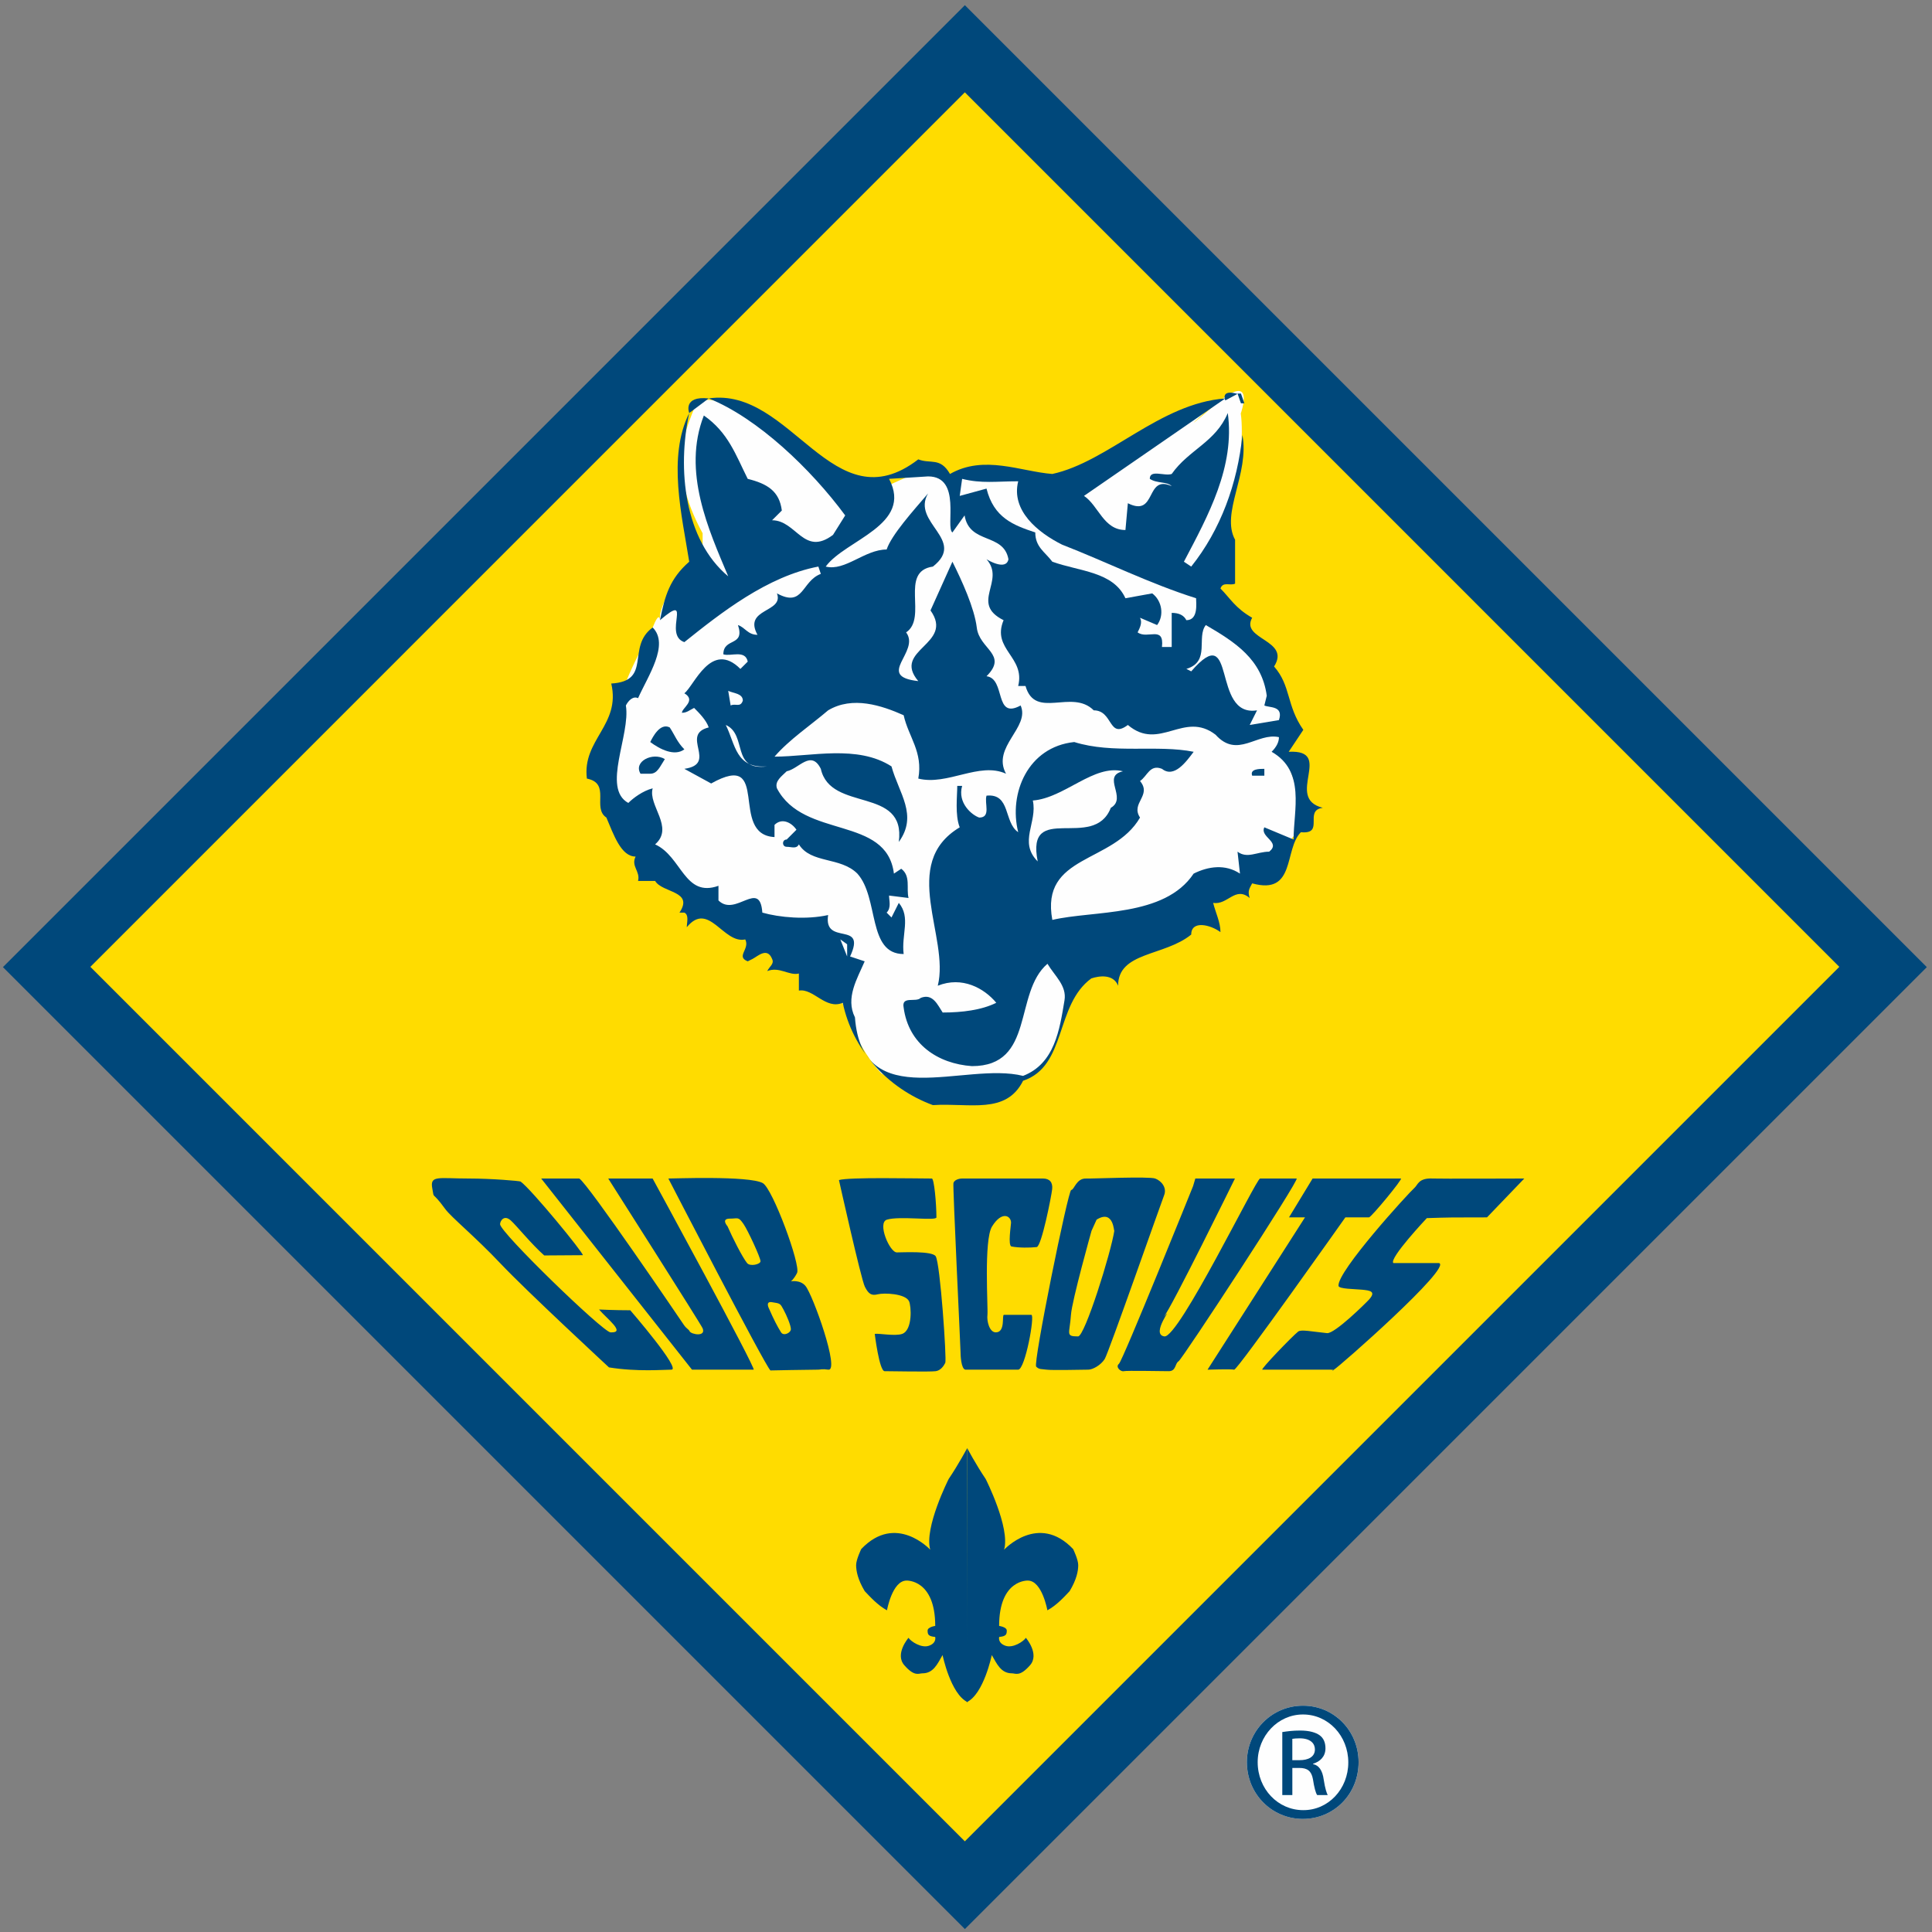 <?xml version="1.0" encoding="UTF-8"?>
<svg width="104px" height="104px" viewBox="0 0 104 104" version="1.1" xmlns="http://www.w3.org/2000/svg" xmlns:xlink="http://www.w3.org/1999/xlink">
    <rect x="0" y="0" width="104" height="104" fill="#808080" stroke="none"/>
    <!-- Generator: Sketch 55.2 (78181) - https://sketchapp.com -->
    <title>group-90</title>
    <desc>Created with Sketch.</desc>
    <g id="Page-1" stroke="none" stroke-width="1" fill="none" fill-rule="evenodd">
        <g id="Dashboard-1-Copy" transform="translate(-247, -326)">
            <g id="group-90" transform="translate(247, 326)">
                <path d="M70.147,91.818 L70.134,91.818 C68.471,91.818 67.12,93.169 67.12,94.859 C67.12,96.575 68.471,97.912 70.134,97.912 C71.809,97.912 73.134,96.575 73.134,94.859 C73.134,93.169 71.809,91.818 70.147,91.818" id="Path" fill="#FEFEFE" fill-rule="nonzero"></path>
                <polygon id="Path" fill="#00487B" fill-rule="nonzero" points="0.158 52.061 51.94 103.843 103.721 52.061 51.939 0.279"></polygon>
                <polygon id="Path" fill="#FFDC00" fill-rule="nonzero" points="4.865 52.045 51.937 99.119 99.011 52.045 51.937 4.97"></polygon>
                <path d="M35.528,33.385 C35.528,33.385 35.506,32.838 35.134,33.778 C34.762,34.718 30.609,40.621 34.434,45.322 C34.434,45.322 37.822,49.257 44.272,52.318 C44.272,52.318 45.257,53.63 45.694,54.722 C45.694,54.722 46.13,56.363 47.442,57.784 C47.442,57.784 49.192,58.768 51.815,58.768 L51.488,58.768 C51.488,58.768 54.656,58.659 56.188,57.346 C56.188,57.346 57.608,55.16 57.719,51.99 C57.719,51.99 63.073,48.602 66.462,47.399 C66.462,47.399 69.633,45.978 70.29,43.792 L69.197,40.73 L69.742,38.982 L67.885,35.155 L65.151,31.767 L65.917,28.925 C65.917,28.925 67.119,24.661 66.791,22.257 C66.791,22.257 67.665,19.851 65.371,21.819 C63.073,23.787 65.042,22.037 65.042,22.037 C65.042,22.037 58.155,25.207 57.499,26.957 C57.499,26.957 56.079,24.88 52.143,25.426 L51.377,26.082 L49.628,25.317 L46.458,26.738 C46.458,26.738 42.851,24.443 40.775,22.585 C40.775,22.585 37.822,20.726 37.386,21.929 C36.948,23.131 35.855,25.099 37.822,28.706 L37.822,30.783 C37.822,30.783 35.965,31.111 35.528,33.079" id="Path" fill="#FEFEFE" fill-rule="nonzero"></path>
                <path d="M49.432,24.727 C50.089,24.989 50.613,24.596 51.138,25.514 C52.975,24.465 54.941,25.383 56.647,25.514 C59.663,24.858 62.418,21.71 65.96,21.447 L58.352,26.694 C59.139,27.219 59.4,28.531 60.583,28.531 L60.713,27.089 C62.287,27.875 61.631,25.514 63.073,26.17 C62.813,25.907 62.287,26.039 61.893,25.776 C61.893,25.252 62.68,25.645 63.073,25.514 C63.993,24.203 65.435,23.808 66.092,22.234 C66.485,25.121 65.042,27.745 63.73,30.237 L64.124,30.499 C65.698,28.531 66.615,26.039 66.879,23.415 C67.272,25.514 65.698,27.613 66.485,29.056 L66.485,31.417 C66.223,31.548 65.829,31.286 65.698,31.68 C66.223,32.205 66.485,32.728 67.404,33.254 C66.748,34.434 69.502,34.434 68.584,35.877 C69.502,36.926 69.239,37.976 70.158,39.288 L69.371,40.469 C71.863,40.337 69.109,42.96 71.206,43.485 C70.158,43.616 71.339,44.928 70.027,44.797 C69.109,45.715 69.764,48.208 67.404,47.551 C67.272,47.814 67.141,47.946 67.272,48.339 C66.485,47.683 66.092,48.733 65.304,48.602 C65.435,49.126 65.698,49.65 65.698,50.176 C65.174,49.782 64.124,49.519 64.124,50.307 C62.68,51.487 60.188,51.225 60.188,53.061 C59.926,52.405 59.139,52.537 58.746,52.668 C56.777,54.11 57.433,57.39 55.072,58.178 C54.154,60.014 52.186,59.358 50.219,59.489 C47.728,58.57 45.891,56.472 45.366,53.98 C44.448,54.373 43.792,53.192 43.004,53.323 L43.004,52.405 C42.481,52.537 41.955,52.012 41.299,52.274 C41.431,52.012 41.693,51.88 41.561,51.618 C41.299,50.963 40.775,51.487 40.512,51.618 L40.25,51.749 C39.594,51.487 40.381,51.093 40.118,50.569 C38.938,50.832 38.151,48.47 36.97,49.912 C36.97,49.651 37.101,49.257 36.839,49.126 L36.577,49.126 C37.364,47.945 35.659,48.077 35.265,47.421 L34.347,47.421 C34.478,46.896 33.953,46.634 34.215,46.109 C33.428,46.109 33.035,44.929 32.642,44.01 C31.854,43.485 32.904,42.174 31.592,41.911 C31.33,39.813 33.428,39.026 32.904,36.795 C35.134,36.664 33.691,34.827 35.134,33.778 C36.052,34.697 34.871,36.402 34.347,37.583 C34.084,37.451 33.822,37.713 33.691,37.977 C33.953,39.55 32.379,42.436 33.822,43.223 C34.084,42.96 34.609,42.567 35.134,42.436 C34.871,43.355 36.314,44.535 35.265,45.453 C36.708,46.109 36.839,48.339 38.675,47.683 L38.675,48.47 C39.594,49.388 40.906,47.29 41.037,49.126 C41.955,49.388 43.398,49.52 44.578,49.257 C44.316,50.963 46.678,49.519 45.76,51.487 L46.546,51.749 C46.153,52.668 45.497,53.717 46.022,54.766 C46.415,60.014 51.924,57.128 55.071,57.915 C56.777,57.259 57.04,55.423 57.302,53.848 C57.433,53.061 56.777,52.537 56.385,51.88 C54.548,53.455 55.729,57.39 52.318,57.39 C50.481,57.259 48.907,56.209 48.644,54.242 C48.513,53.586 49.301,53.98 49.562,53.717 C50.219,53.455 50.481,54.111 50.744,54.504 C51.793,54.504 52.841,54.373 53.63,53.98 C52.975,53.192 51.793,52.537 50.481,53.061 C51.138,50.437 48.383,46.502 51.662,44.535 C51.399,43.879 51.53,42.83 51.53,42.305 L51.792,42.305 C51.53,43.223 52.318,43.879 52.712,44.01 C53.367,44.01 52.975,43.223 53.105,42.83 C54.417,42.698 54.023,44.272 54.81,44.797 C54.285,42.698 55.336,40.206 57.827,39.944 C59.926,40.599 62.287,40.074 64.255,40.469 C63.861,40.993 63.206,41.911 62.55,41.387 C61.893,41.124 61.763,41.78 61.368,42.042 C62.025,42.83 60.845,43.223 61.368,44.01 C59.926,46.502 55.991,45.978 56.647,49.519 C58.877,48.995 62.68,49.388 64.254,47.027 C65.042,46.633 65.96,46.502 66.748,47.027 L66.616,45.846 C67.141,46.241 67.665,45.846 68.321,45.846 C68.977,45.322 67.797,45.06 68.06,44.535 L69.633,45.191 C69.633,43.616 70.29,41.517 68.452,40.469 C68.715,40.206 68.846,39.944 68.846,39.681 C67.665,39.419 66.615,40.862 65.435,39.55 C63.73,38.238 62.418,40.469 60.713,39.025 C59.663,39.813 59.926,38.238 58.877,38.238 C57.696,37.058 55.729,38.763 55.203,36.927 L54.809,36.927 C55.203,35.352 53.367,34.958 54.023,33.385 C52.186,32.466 54.154,31.286 53.105,30.105 C53.105,30.105 54.154,30.761 54.285,30.105 C54.023,28.663 52.186,29.318 51.924,27.745 L51.269,28.662 C50.874,28.4 51.792,25.645 49.957,25.645 L47.858,25.777 C49.169,28.269 45.497,29.056 44.448,30.499 C45.497,30.761 46.545,29.58 47.728,29.58 C47.989,28.793 49.17,27.482 49.957,26.564 C49.039,28.138 52.055,29.056 50.219,30.499 C48.383,30.761 49.957,33.254 48.777,34.041 C49.562,35.09 47.072,36.402 49.431,36.664 C47.988,34.958 51.399,34.697 50.089,32.86 L51.269,30.237 C51.792,31.286 52.449,32.728 52.58,33.778 C52.712,34.958 54.285,35.222 53.105,36.402 C54.154,36.533 53.499,38.763 54.941,37.976 C55.466,39.157 53.367,40.206 54.154,41.649 C52.711,40.993 51.007,42.305 49.432,41.911 C49.695,40.469 48.907,39.681 48.644,38.501 C47.464,37.976 45.891,37.451 44.578,38.238 C43.66,39.025 42.481,39.813 41.693,40.73 C43.66,40.73 46.153,40.074 47.989,41.255 C48.383,42.698 49.432,43.879 48.383,45.322 C48.777,42.305 44.71,43.748 44.185,41.387 C43.66,40.337 43.004,41.387 42.348,41.518 C42.086,41.78 41.692,42.042 41.823,42.436 C43.266,45.191 47.728,43.879 48.12,47.027 L48.514,46.765 C49.039,47.159 48.777,47.813 48.907,48.339 L47.858,48.208 C47.858,48.47 47.989,48.863 47.728,49.126 L47.989,49.388 L48.383,48.602 C49.039,49.388 48.513,50.307 48.644,51.356 C46.678,51.356 47.333,48.339 46.153,47.027 C45.235,46.109 43.66,46.502 43.004,45.453 C42.873,45.715 42.611,45.584 42.348,45.584 C42.086,45.584 42.086,45.191 42.348,45.191 L42.873,44.665 C42.611,44.272 42.086,44.01 41.692,44.404 L41.692,45.06 C39.2,44.929 41.561,40.338 38.282,42.175 L36.839,41.386 C38.675,41.124 36.577,39.549 38.151,39.157 C38.02,38.763 37.626,38.369 37.364,38.107 C37.101,38.238 36.969,38.369 36.708,38.369 C36.708,38.107 37.495,37.713 36.839,37.319 C37.364,36.927 38.282,34.434 39.856,36.008 L40.251,35.614 C40.118,34.958 39.331,35.352 38.938,35.222 C38.938,34.303 40.118,34.827 39.725,33.647 C40.118,33.778 40.25,34.172 40.775,34.172 C39.986,32.729 42.217,32.991 41.823,31.941 C43.266,32.729 43.136,31.286 44.185,30.892 L44.053,30.498 C41.299,31.024 38.806,32.991 36.839,34.566 C35.659,34.172 37.364,31.811 35.527,33.385 C35.789,32.073 36.052,31.154 37.101,30.237 C36.707,27.745 35.921,24.596 37.101,22.235 C36.445,25.252 36.839,29.056 39.2,31.024 C38.151,28.531 36.708,25.383 37.889,22.366 C39.2,23.283 39.594,24.465 40.25,25.777 C41.299,26.039 41.955,26.433 42.086,27.482 L41.561,28.006 C42.873,28.006 43.267,29.975 44.841,28.793 L45.497,27.745 C43.66,25.252 40.775,22.497 38.151,21.447 C42.611,20.792 44.841,28.269 49.432,24.727" id="Path" fill="#00487B" fill-rule="nonzero"></path>
                <path d="M49.432,24.727 C50.089,24.989 50.613,24.596 51.138,25.514 C52.975,24.465 54.941,25.383 56.647,25.514 C59.663,24.858 62.418,21.71 65.96,21.447 L58.352,26.694 C59.139,27.219 59.4,28.531 60.583,28.531 L60.713,27.089 C62.287,27.875 61.631,25.514 63.073,26.17 C62.813,25.907 62.287,26.039 61.893,25.776 C61.893,25.252 62.68,25.645 63.073,25.514 C63.993,24.203 65.435,23.808 66.092,22.234 C66.485,25.121 65.042,27.745 63.73,30.237 L64.124,30.499 C65.698,28.531 66.615,26.039 66.879,23.415 C67.272,25.514 65.698,27.613 66.485,29.056 L66.485,31.417 C66.223,31.548 65.829,31.286 65.698,31.68 C66.223,32.205 66.485,32.728 67.404,33.254 C66.748,34.434 69.502,34.434 68.584,35.877 C69.502,36.926 69.239,37.976 70.158,39.288 L69.371,40.469 C71.863,40.337 69.109,42.96 71.206,43.485 C70.158,43.616 71.339,44.928 70.027,44.797 C69.109,45.715 69.764,48.208 67.404,47.551 C67.272,47.814 67.141,47.946 67.272,48.339 C66.485,47.683 66.092,48.733 65.304,48.602 C65.435,49.126 65.698,49.65 65.698,50.176 C65.174,49.782 64.124,49.519 64.124,50.307 C62.68,51.487 60.188,51.225 60.188,53.061 C59.926,52.405 59.139,52.537 58.746,52.668 C56.777,54.11 57.433,57.39 55.072,58.178 C54.154,60.014 52.186,59.358 50.219,59.489 C47.728,58.57 45.891,56.472 45.366,53.98 C44.448,54.373 43.792,53.192 43.004,53.323 L43.004,52.405 C42.481,52.537 41.955,52.012 41.299,52.274 C41.431,52.012 41.693,51.88 41.561,51.618 C41.299,50.963 40.775,51.487 40.512,51.618 L40.25,51.749 C39.594,51.487 40.381,51.093 40.118,50.569 C38.938,50.832 38.151,48.47 36.97,49.912 C36.97,49.651 37.101,49.257 36.839,49.126 L36.577,49.126 C37.364,47.945 35.659,48.077 35.265,47.421 L34.347,47.421 C34.478,46.896 33.953,46.634 34.215,46.109 C33.428,46.109 33.035,44.929 32.642,44.01 C31.854,43.485 32.904,42.174 31.592,41.911 C31.33,39.813 33.428,39.026 32.904,36.795 C35.134,36.664 33.691,34.827 35.134,33.778 C36.052,34.697 34.871,36.402 34.347,37.583 C34.084,37.451 33.822,37.713 33.691,37.977 C33.953,39.55 32.379,42.436 33.822,43.223 C34.084,42.96 34.609,42.567 35.134,42.436 C34.871,43.355 36.314,44.535 35.265,45.453 C36.708,46.109 36.839,48.339 38.675,47.683 L38.675,48.47 C39.594,49.388 40.906,47.29 41.037,49.126 C41.955,49.388 43.398,49.52 44.578,49.257 C44.316,50.963 46.678,49.519 45.76,51.487 L46.546,51.749 C46.153,52.668 45.497,53.717 46.022,54.766 C46.415,60.014 51.924,57.128 55.071,57.915 C56.777,57.259 57.04,55.423 57.302,53.848 C57.433,53.061 56.777,52.537 56.385,51.88 C54.548,53.455 55.729,57.39 52.318,57.39 C50.481,57.259 48.907,56.209 48.644,54.242 C48.513,53.586 49.301,53.98 49.562,53.717 C50.219,53.455 50.481,54.111 50.744,54.504 C51.793,54.504 52.841,54.373 53.63,53.98 C52.975,53.192 51.793,52.537 50.481,53.061 C51.138,50.437 48.383,46.502 51.662,44.535 C51.399,43.879 51.53,42.83 51.53,42.305 L51.792,42.305 C51.53,43.223 52.318,43.879 52.712,44.01 C53.367,44.01 52.975,43.223 53.105,42.83 C54.417,42.698 54.023,44.272 54.81,44.797 C54.285,42.698 55.336,40.206 57.827,39.944 C59.926,40.599 62.287,40.074 64.255,40.469 C63.861,40.993 63.206,41.911 62.55,41.387 C61.893,41.124 61.763,41.78 61.368,42.042 C62.025,42.83 60.845,43.223 61.368,44.01 C59.926,46.502 55.991,45.978 56.647,49.519 C58.877,48.995 62.68,49.388 64.254,47.027 C65.042,46.633 65.96,46.502 66.748,47.027 L66.616,45.846 C67.141,46.241 67.665,45.846 68.321,45.846 C68.977,45.322 67.797,45.06 68.06,44.535 L69.633,45.191 C69.633,43.616 70.29,41.517 68.452,40.469 C68.715,40.206 68.846,39.944 68.846,39.681 C67.665,39.419 66.615,40.862 65.435,39.55 C63.73,38.238 62.418,40.469 60.713,39.025 C59.663,39.813 59.926,38.238 58.877,38.238 C57.696,37.058 55.729,38.763 55.203,36.927 L54.809,36.927 C55.203,35.352 53.367,34.958 54.023,33.385 C52.186,32.466 54.154,31.286 53.105,30.105 C53.105,30.105 54.154,30.761 54.285,30.105 C54.023,28.663 52.186,29.318 51.924,27.745 L51.269,28.662 C50.874,28.4 51.792,25.645 49.957,25.645 L47.858,25.777 C49.169,28.269 45.497,29.056 44.448,30.499 C45.497,30.761 46.545,29.58 47.728,29.58 C47.989,28.793 49.17,27.482 49.957,26.564 C49.039,28.138 52.055,29.056 50.219,30.499 C48.383,30.761 49.957,33.254 48.777,34.041 C49.562,35.09 47.072,36.402 49.431,36.664 C47.988,34.958 51.399,34.697 50.089,32.86 L51.269,30.237 C51.792,31.286 52.449,32.728 52.58,33.778 C52.712,34.958 54.285,35.222 53.105,36.402 C54.154,36.533 53.499,38.763 54.941,37.976 C55.466,39.157 53.367,40.206 54.154,41.649 C52.711,40.993 51.007,42.305 49.432,41.911 C49.695,40.469 48.907,39.681 48.644,38.501 C47.464,37.976 45.891,37.451 44.578,38.238 C43.66,39.025 42.481,39.813 41.693,40.73 C43.66,40.73 46.153,40.074 47.989,41.255 C48.383,42.698 49.432,43.879 48.383,45.322 C48.777,42.305 44.71,43.748 44.185,41.387 C43.66,40.337 43.004,41.387 42.348,41.518 C42.086,41.78 41.692,42.042 41.823,42.436 C43.266,45.191 47.728,43.879 48.12,47.027 L48.514,46.765 C49.039,47.159 48.777,47.813 48.907,48.339 L47.858,48.208 C47.858,48.47 47.989,48.863 47.728,49.126 L47.989,49.388 L48.383,48.602 C49.039,49.388 48.513,50.307 48.644,51.356 C46.678,51.356 47.333,48.339 46.153,47.027 C45.235,46.109 43.66,46.502 43.004,45.453 C42.873,45.715 42.611,45.584 42.348,45.584 C42.086,45.584 42.086,45.191 42.348,45.191 L42.873,44.665 C42.611,44.272 42.086,44.01 41.692,44.404 L41.692,45.06 C39.2,44.929 41.561,40.338 38.282,42.175 L36.839,41.386 C38.675,41.124 36.577,39.549 38.151,39.157 C38.02,38.763 37.626,38.369 37.364,38.107 C37.101,38.238 36.969,38.369 36.708,38.369 C36.708,38.107 37.495,37.713 36.839,37.319 C37.364,36.927 38.282,34.434 39.856,36.008 L40.251,35.614 C40.118,34.958 39.331,35.352 38.938,35.222 C38.938,34.303 40.118,34.827 39.725,33.647 C40.118,33.778 40.25,34.172 40.775,34.172 C39.986,32.729 42.217,32.991 41.823,31.941 C43.266,32.729 43.136,31.286 44.185,30.892 L44.053,30.498 C41.299,31.024 38.806,32.991 36.839,34.566 C35.659,34.172 37.364,31.811 35.527,33.385 C35.789,32.073 36.052,31.154 37.101,30.237 C36.707,27.745 35.921,24.596 37.101,22.235 C36.445,25.252 36.839,29.056 39.2,31.024 C38.151,28.531 36.708,25.383 37.889,22.366 C39.2,23.283 39.594,24.465 40.25,25.777 C41.299,26.039 41.955,26.433 42.086,27.482 L41.561,28.006 C42.873,28.006 43.267,29.975 44.841,28.793 L45.497,27.745 C43.66,25.252 40.775,22.497 38.151,21.447 C42.611,20.792 44.841,28.269 49.432,24.727 L49.432,24.727 Z" id="Path"></path>
                <polygon id="Path" fill="#00487B" fill-rule="nonzero" points="66.616 21.186 66.801 21.186 66.984 21.71 66.8 21.71"></polygon>
                <polygon id="Path" points="66.616 21.186 66.801 21.186 66.984 21.71 66.8 21.71"></polygon>
                <path d="M54.81,25.908 C54.417,27.482 55.86,28.662 57.171,29.318 C59.533,30.236 61.893,31.417 64.386,32.204 C64.386,32.466 64.517,33.385 63.862,33.385 C63.73,33.122 63.468,32.991 63.073,32.991 L63.073,34.828 L62.549,34.828 C62.68,33.647 61.763,34.434 61.238,34.04 C61.368,33.778 61.501,33.516 61.368,33.254 L62.287,33.647 C62.681,33.122 62.549,32.336 62.025,31.942 L60.582,32.204 C59.926,30.761 58.09,30.761 56.646,30.236 C56.254,29.712 55.729,29.45 55.729,28.662 C54.548,28.269 53.498,27.875 53.104,26.301 L51.662,26.695 L51.792,25.777 C52.842,26.039 53.63,25.908 54.81,25.908" id="Path" fill="#FEFEFE" fill-rule="nonzero"></path>
                <path d="M54.81,25.908 C54.417,27.482 55.86,28.662 57.171,29.318 C59.533,30.236 61.893,31.417 64.386,32.204 C64.386,32.466 64.517,33.385 63.862,33.385 C63.73,33.122 63.468,32.991 63.073,32.991 L63.073,34.828 L62.549,34.828 C62.68,33.647 61.763,34.434 61.238,34.04 C61.368,33.778 61.501,33.516 61.368,33.254 L62.287,33.647 C62.681,33.122 62.549,32.336 62.025,31.942 L60.582,32.204 C59.926,30.761 58.09,30.761 56.646,30.236 C56.254,29.712 55.729,29.45 55.729,28.662 C54.548,28.269 53.498,27.875 53.104,26.301 L51.662,26.695 L51.792,25.777 C52.842,26.039 53.63,25.908 54.81,25.908 L54.81,25.908 Z" id="Path"></path>
                <path d="M68.19,37.452 L68.06,37.976 C68.321,38.107 69.109,37.976 68.845,38.763 L67.272,39.025 L67.666,38.238 C65.173,38.632 66.616,33.254 64.124,36.139 L63.862,36.008 C65.173,35.614 64.386,34.303 64.91,33.647 C66.485,34.566 67.927,35.484 68.19,37.452" id="Path" fill="#FEFEFE" fill-rule="nonzero"></path>
                <path d="M68.19,37.452 L68.06,37.976 C68.321,38.107 69.109,37.976 68.845,38.763 L67.272,39.025 L67.666,38.238 C65.173,38.632 66.616,33.254 64.124,36.139 L63.862,36.008 C65.173,35.614 64.386,34.303 64.91,33.647 C66.485,34.566 67.927,35.484 68.19,37.452 L68.19,37.452 Z" id="Path"></path>
                <path d="M39.987,37.713 C39.856,38.108 39.594,37.845 39.331,37.976 L39.2,37.188 C39.463,37.32 39.987,37.32 39.987,37.713" id="Path" fill="#FEFEFE" fill-rule="nonzero"></path>
                <path d="M39.987,37.713 C39.856,38.108 39.594,37.845 39.331,37.976 L39.2,37.188 C39.463,37.32 39.987,37.32 39.987,37.713 Z" id="Path"></path>
                <path d="M41.299,41.255 C39.594,41.387 39.594,40.074 39.069,39.025 C40.251,39.55 39.331,41.518 41.299,41.255" id="Path" fill="#FEFEFE" fill-rule="nonzero"></path>
                <path d="M41.299,41.255 C39.594,41.387 39.594,40.074 39.069,39.025 C40.251,39.55 39.331,41.518 41.299,41.255 Z" id="Path"></path>
                <path d="M36.839,40.337 C36.314,40.731 35.528,40.337 35.003,39.944 C35.134,39.681 35.528,38.894 36.051,39.157 C36.314,39.55 36.445,39.944 36.839,40.337" id="Path" fill="#00487B" fill-rule="nonzero"></path>
                <path d="M36.839,40.337 C36.314,40.731 35.528,40.337 35.003,39.944 C35.134,39.681 35.528,38.894 36.051,39.157 C36.314,39.55 36.445,39.944 36.839,40.337 L36.839,40.337 Z" id="Path"></path>
                <path d="M35.789,40.862 C35.528,41.255 35.395,41.649 35.003,41.649 L34.479,41.649 C34.084,40.993 35.134,40.469 35.789,40.862" id="Path" fill="#00487B" fill-rule="nonzero"></path>
                <path d="M35.789,40.862 C35.528,41.255 35.395,41.649 35.003,41.649 L34.479,41.649 C34.084,40.993 35.134,40.469 35.789,40.862 Z" id="Path"></path>
                <path d="M60.45,41.518 C59.27,41.78 60.713,42.96 59.795,43.485 C58.877,45.846 55.204,43.091 55.86,46.371 C54.81,45.322 55.86,44.272 55.597,43.092 C57.303,42.96 58.877,41.124 60.45,41.518" id="Path" fill="#FEFEFE" fill-rule="nonzero"></path>
                <path d="M60.45,41.518 C59.27,41.78 60.713,42.96 59.795,43.485 C58.877,45.846 55.204,43.091 55.86,46.371 C54.81,45.322 55.86,44.272 55.597,43.092 C57.303,42.96 58.877,41.124 60.45,41.518 Z" id="Path"></path>
                <path d="M68.06,41.754 L67.404,41.754 C67.272,41.387 67.797,41.387 68.06,41.387 L68.06,41.754 Z" id="Path" fill="#00487B" fill-rule="nonzero"></path>
                <path d="M68.06,41.754 L67.404,41.754 C67.272,41.387 67.797,41.387 68.06,41.387 L68.06,41.754 Z" id="Path"></path>
                <polygon id="Path" fill="#FEFEFE" fill-rule="nonzero" points="45.602 51.488 45.235 50.569 45.602 50.831"></polygon>
                <polygon id="Path" points="45.602 51.488 45.235 50.569 45.602 50.831"></polygon>
                <path d="M37.101,22.234 C37.101,22.234 36.73,21.295 38.151,21.447" id="Path" fill="#00487B" fill-rule="nonzero"></path>
                <path d="M37.101,22.234 C37.101,22.234 36.73,21.295 38.151,21.447" id="Path"></path>
                <path d="M65.96,21.555 C65.96,21.555 65.676,20.937 66.616,21.203" id="Path" fill="#00487B" fill-rule="nonzero"></path>
                <path d="M65.96,21.555 C65.96,21.555 65.676,20.937 66.616,21.203" id="Path"></path>
                <path d="M66.879,21.71 L66.879,23.416" id="Path" fill="#00487B" fill-rule="nonzero"></path>
                <path d="M66.879,21.71 L66.879,23.416" id="Path"></path>
                <path d="M52.064,77.951 C52.064,77.951 51.608,78.811 51.067,79.615 C51.067,79.615 49.735,82.246 50.075,83.421 C50.075,83.421 48.227,81.418 46.36,83.387 C46.36,83.387 46.085,83.951 46.085,84.253 C46.088,84.566 46.172,85.024 46.548,85.652 C46.825,85.943 47.243,86.411 47.746,86.683 C47.746,86.683 48.03,85.083 48.8,85.083 C48.8,85.083 50.342,85.008 50.344,87.524 C50.344,87.524 49.928,87.581 49.933,87.778 C49.936,87.974 49.96,88.083 50.341,88.117 C50.341,88.117 50.433,88.433 50.017,88.587 C49.602,88.742 49.031,88.358 48.904,88.164 C48.904,88.164 48.15,89.037 48.682,89.643 C49.234,90.272 49.456,90.076 49.65,90.076 C50.24,90.077 50.453,89.589 50.739,89.092 C50.739,89.092 51.171,91.2 52.088,91.628" id="Path" fill="#00487B" fill-rule="nonzero"></path>
                <path d="M52.064,77.962 L52.064,77.951 C52.064,77.951 52.518,78.811 53.06,79.615 C53.06,79.615 54.393,82.246 54.051,83.421 C54.051,83.421 55.901,81.418 57.767,83.387 C57.767,83.387 58.044,83.951 58.041,84.253 C58.041,84.566 57.956,85.024 57.578,85.652 C57.303,85.943 56.885,86.411 56.381,86.683 C56.381,86.683 56.097,85.083 55.328,85.083 C55.328,85.083 53.785,85.008 53.783,87.524 C53.783,87.524 54.199,87.581 54.195,87.778 C54.192,87.974 54.166,88.083 53.786,88.117 C53.786,88.117 53.694,88.433 54.11,88.587 C54.525,88.742 55.097,88.359 55.223,88.164 C55.223,88.164 55.978,89.037 55.445,89.643 C54.893,90.272 54.671,90.076 54.478,90.076 C53.887,90.077 53.674,89.589 53.388,89.092 C53.388,89.092 52.957,91.2 52.039,91.628 L52.064,77.962 Z M32.781,73.607 C34.297,73.853 35.732,73.729 36.143,73.729 C36.692,73.729 33.928,70.532 33.928,70.532 C33.105,70.532 32.248,70.491 32.248,70.491 C32.659,70.983 33.724,71.762 32.863,71.721 C32.453,71.702 26.919,66.341 26.919,65.9 C26.919,65.736 27.124,65.367 27.493,65.695 C27.799,65.967 28.6,66.966 29.296,67.581 L31.374,67.567 C31.414,67.444 28.599,64.015 28.025,63.604 C27.977,63.57 26.476,63.44 25.238,63.44 C23.599,63.44 23.134,63.247 23.27,63.973 C23.393,64.629 23.198,64.023 23.967,65.081 C24.295,65.531 25.566,66.557 26.96,68.033 C28.353,69.507 32.781,73.607 32.781,73.607 L32.781,73.607 Z M37.25,73.73 L40.569,73.73 C40.739,73.73 35.131,63.44 35.131,63.44 L32.741,63.44 C32.741,63.44 37.741,71.297 37.823,71.503 C38.015,71.984 37.209,71.83 37.125,71.667 C37.06,71.534 36.962,71.544 36.798,71.298 C36.634,71.051 31.633,63.687 31.182,63.44 L29.133,63.44 L37.25,73.73 Z M42.045,71.721 C41.84,71.393 41.655,71.036 41.39,70.429 C41.39,70.429 41.187,70.043 41.545,70.096 C42.004,70.164 41.998,70.165 42.172,70.487 C42.356,70.828 42.566,71.336 42.573,71.541 C42.58,71.746 42.182,71.941 42.045,71.721 L42.045,71.721 Z M40.214,67.99 C39.958,67.67 39.426,66.616 39.162,66.01 C39.162,66.01 38.793,65.599 39.285,65.599 C39.736,65.599 39.736,65.476 40.023,65.887 C40.245,66.204 40.938,67.691 40.938,67.894 C40.938,68.059 40.376,68.193 40.214,67.99 L40.214,67.99 Z M43.357,69.22 C43.07,68.879 42.578,68.975 42.578,68.975 C42.578,68.975 42.742,68.851 42.906,68.523 C43.114,68.109 41.594,63.983 41.061,63.687 C40.323,63.276 36.119,63.448 35.978,63.44 C35.978,63.44 41.157,73.471 41.472,73.771 C41.472,73.771 43.494,73.729 44.04,73.729 C44.17,73.729 44.251,73.679 44.586,73.729 C45.228,73.826 43.758,69.699 43.357,69.22 L43.357,69.22 Z M45.161,63.523 C45.693,63.359 49.233,63.44 50.162,63.44 C50.285,63.44 50.408,64.793 50.408,65.532 C50.408,65.736 48.428,65.444 47.743,65.654 C47.21,65.818 47.888,67.417 48.276,67.417 C48.603,67.417 50.172,67.331 50.367,67.622 C50.613,67.991 50.967,73.197 50.885,73.361 C50.804,73.524 50.639,73.775 50.367,73.811 C50.065,73.853 47.907,73.811 47.62,73.811 C47.333,73.811 47.088,71.804 47.088,71.804 C47.291,71.762 48.183,71.939 48.564,71.804 C49.137,71.598 49.055,70.286 48.931,70.04 C48.727,69.631 47.591,69.587 47.251,69.672 C46.924,69.754 46.759,69.672 46.554,69.261 C46.35,68.852 45.161,63.523 45.161,63.523 L45.161,63.523 Z M51.965,73.73 C51.737,73.688 51.705,72.965 51.705,72.76 C51.705,72.555 51.283,63.851 51.323,63.687 C51.365,63.523 51.597,63.44 51.801,63.44 L56.146,63.44 C56.5,63.44 56.679,63.645 56.638,64.015 C56.598,64.384 56.066,67.101 55.804,67.13 C55.435,67.171 54.846,67.176 54.45,67.098 C54.244,67.056 54.425,65.941 54.425,65.818 C54.425,65.449 53.933,65.162 53.401,66.023 C52.947,66.755 53.195,70.451 53.154,70.779 C53.112,71.106 53.257,71.721 53.604,71.721 C54.138,71.721 53.919,70.778 54.041,70.778 L55.518,70.778 C55.722,70.778 55.185,73.73 54.807,73.73 L51.965,73.73 L51.965,73.73 Z M64.345,63.44 L66.477,63.44 C66.477,63.44 63.052,70.418 62.638,70.901 C63.293,70.137 61.887,71.827 62.678,71.939 C63.448,72.05 67.624,63.44 67.83,63.44 L69.797,63.44 C70.003,63.44 63.649,73.156 63.443,73.278 C63.239,73.401 63.32,73.811 62.911,73.811 C62.501,73.811 60.655,73.771 60.492,73.811 C60.328,73.853 60.026,73.579 60.232,73.416 C60.437,73.251 64.223,63.851 64.223,63.851 L64.345,63.44 L64.345,63.44 Z M70.658,63.44 L75.413,63.44 C75.537,63.44 73.815,65.532 73.692,65.532 L72.421,65.532 C72.421,65.532 66.6,73.771 66.436,73.73 C66.271,73.688 65.002,73.73 65.002,73.73 L70.248,65.532 L69.387,65.532 L70.658,63.44 L70.658,63.44 Z M77.136,63.44 C77.425,63.457 82.053,63.44 82.053,63.44 L80.045,65.532 C78.118,65.532 78.036,65.532 76.807,65.572 C76.807,65.572 74.758,67.744 75.004,67.99 L77.463,67.99 C78.201,68.195 72.052,73.607 71.805,73.73 C71.56,73.853 71.97,73.73 71.642,73.73 L67.952,73.73 C67.83,73.73 69.552,71.939 69.879,71.68 C70.04,71.553 70.617,71.68 71.436,71.763 C71.845,71.803 73.506,70.162 73.692,69.959 C74.102,69.507 73.733,69.467 73.323,69.425 C72.912,69.385 72.069,69.389 72.052,69.22 C71.97,68.441 75.824,64.219 76.151,63.932 C76.325,63.78 76.356,63.4 77.135,63.44 L77.136,63.44 Z M58.032,71.939 C57.336,71.939 57.582,71.804 57.65,70.778 C57.7,70.019 58.757,66.255 58.757,66.255 L59.03,65.654 C59.99,65.056 59.953,66.409 59.987,66.237 C59.801,67.453 58.392,71.94 58.033,71.94 L58.032,71.939 Z M62.186,63.441 C61.859,63.318 58.756,63.454 58.47,63.441 C57.937,63.416 57.827,64.056 57.664,64.056 C57.499,64.056 55.601,73.39 55.778,73.567 C55.942,73.729 56.051,73.689 56.337,73.729 C56.624,73.771 58.333,73.729 58.58,73.729 C58.825,73.729 59.262,73.484 59.467,73.156 C59.672,72.829 62.501,64.753 62.664,64.342 C62.829,63.932 62.514,63.563 62.186,63.441 L62.186,63.441 Z M69.566,94.75 L69.958,94.75 C70.403,94.75 70.782,94.589 70.782,94.169 C70.782,93.872 70.567,93.574 69.958,93.574 C69.782,93.574 69.661,93.588 69.566,93.602 L69.566,94.751 L69.566,94.75 Z M69.566,96.629 L69.026,96.629 L69.026,93.237 C69.309,93.196 69.579,93.155 69.985,93.155 C70.499,93.155 70.837,93.265 71.039,93.412 C71.242,93.561 71.35,93.791 71.35,94.115 C71.35,94.561 71.053,94.831 70.687,94.939 L70.687,94.966 C70.985,95.021 71.188,95.291 71.255,95.791 C71.336,96.318 71.418,96.52 71.471,96.629 L70.905,96.629 C70.823,96.521 70.742,96.209 70.674,95.765 C70.593,95.331 70.377,95.169 69.944,95.169 L69.567,95.169 L69.567,96.629 L69.566,96.629 Z M70.134,92.291 C68.796,92.291 67.701,93.44 67.701,94.858 C67.701,96.304 68.796,97.44 70.147,97.44 C71.499,97.453 72.579,96.304 72.579,94.871 C72.579,93.439 71.499,92.291 70.147,92.291 L70.134,92.291 L70.134,92.291 Z M70.147,91.818 C71.809,91.818 73.133,93.169 73.133,94.858 C73.133,96.575 71.809,97.913 70.134,97.913 C68.471,97.913 67.12,96.575 67.12,94.858 C67.12,93.169 68.471,91.818 70.134,91.818 L70.147,91.818 L70.147,91.818 Z" id="Shape" fill="#00487B" fill-rule="nonzero"></path>
            </g>
        </g>
    </g>
</svg>